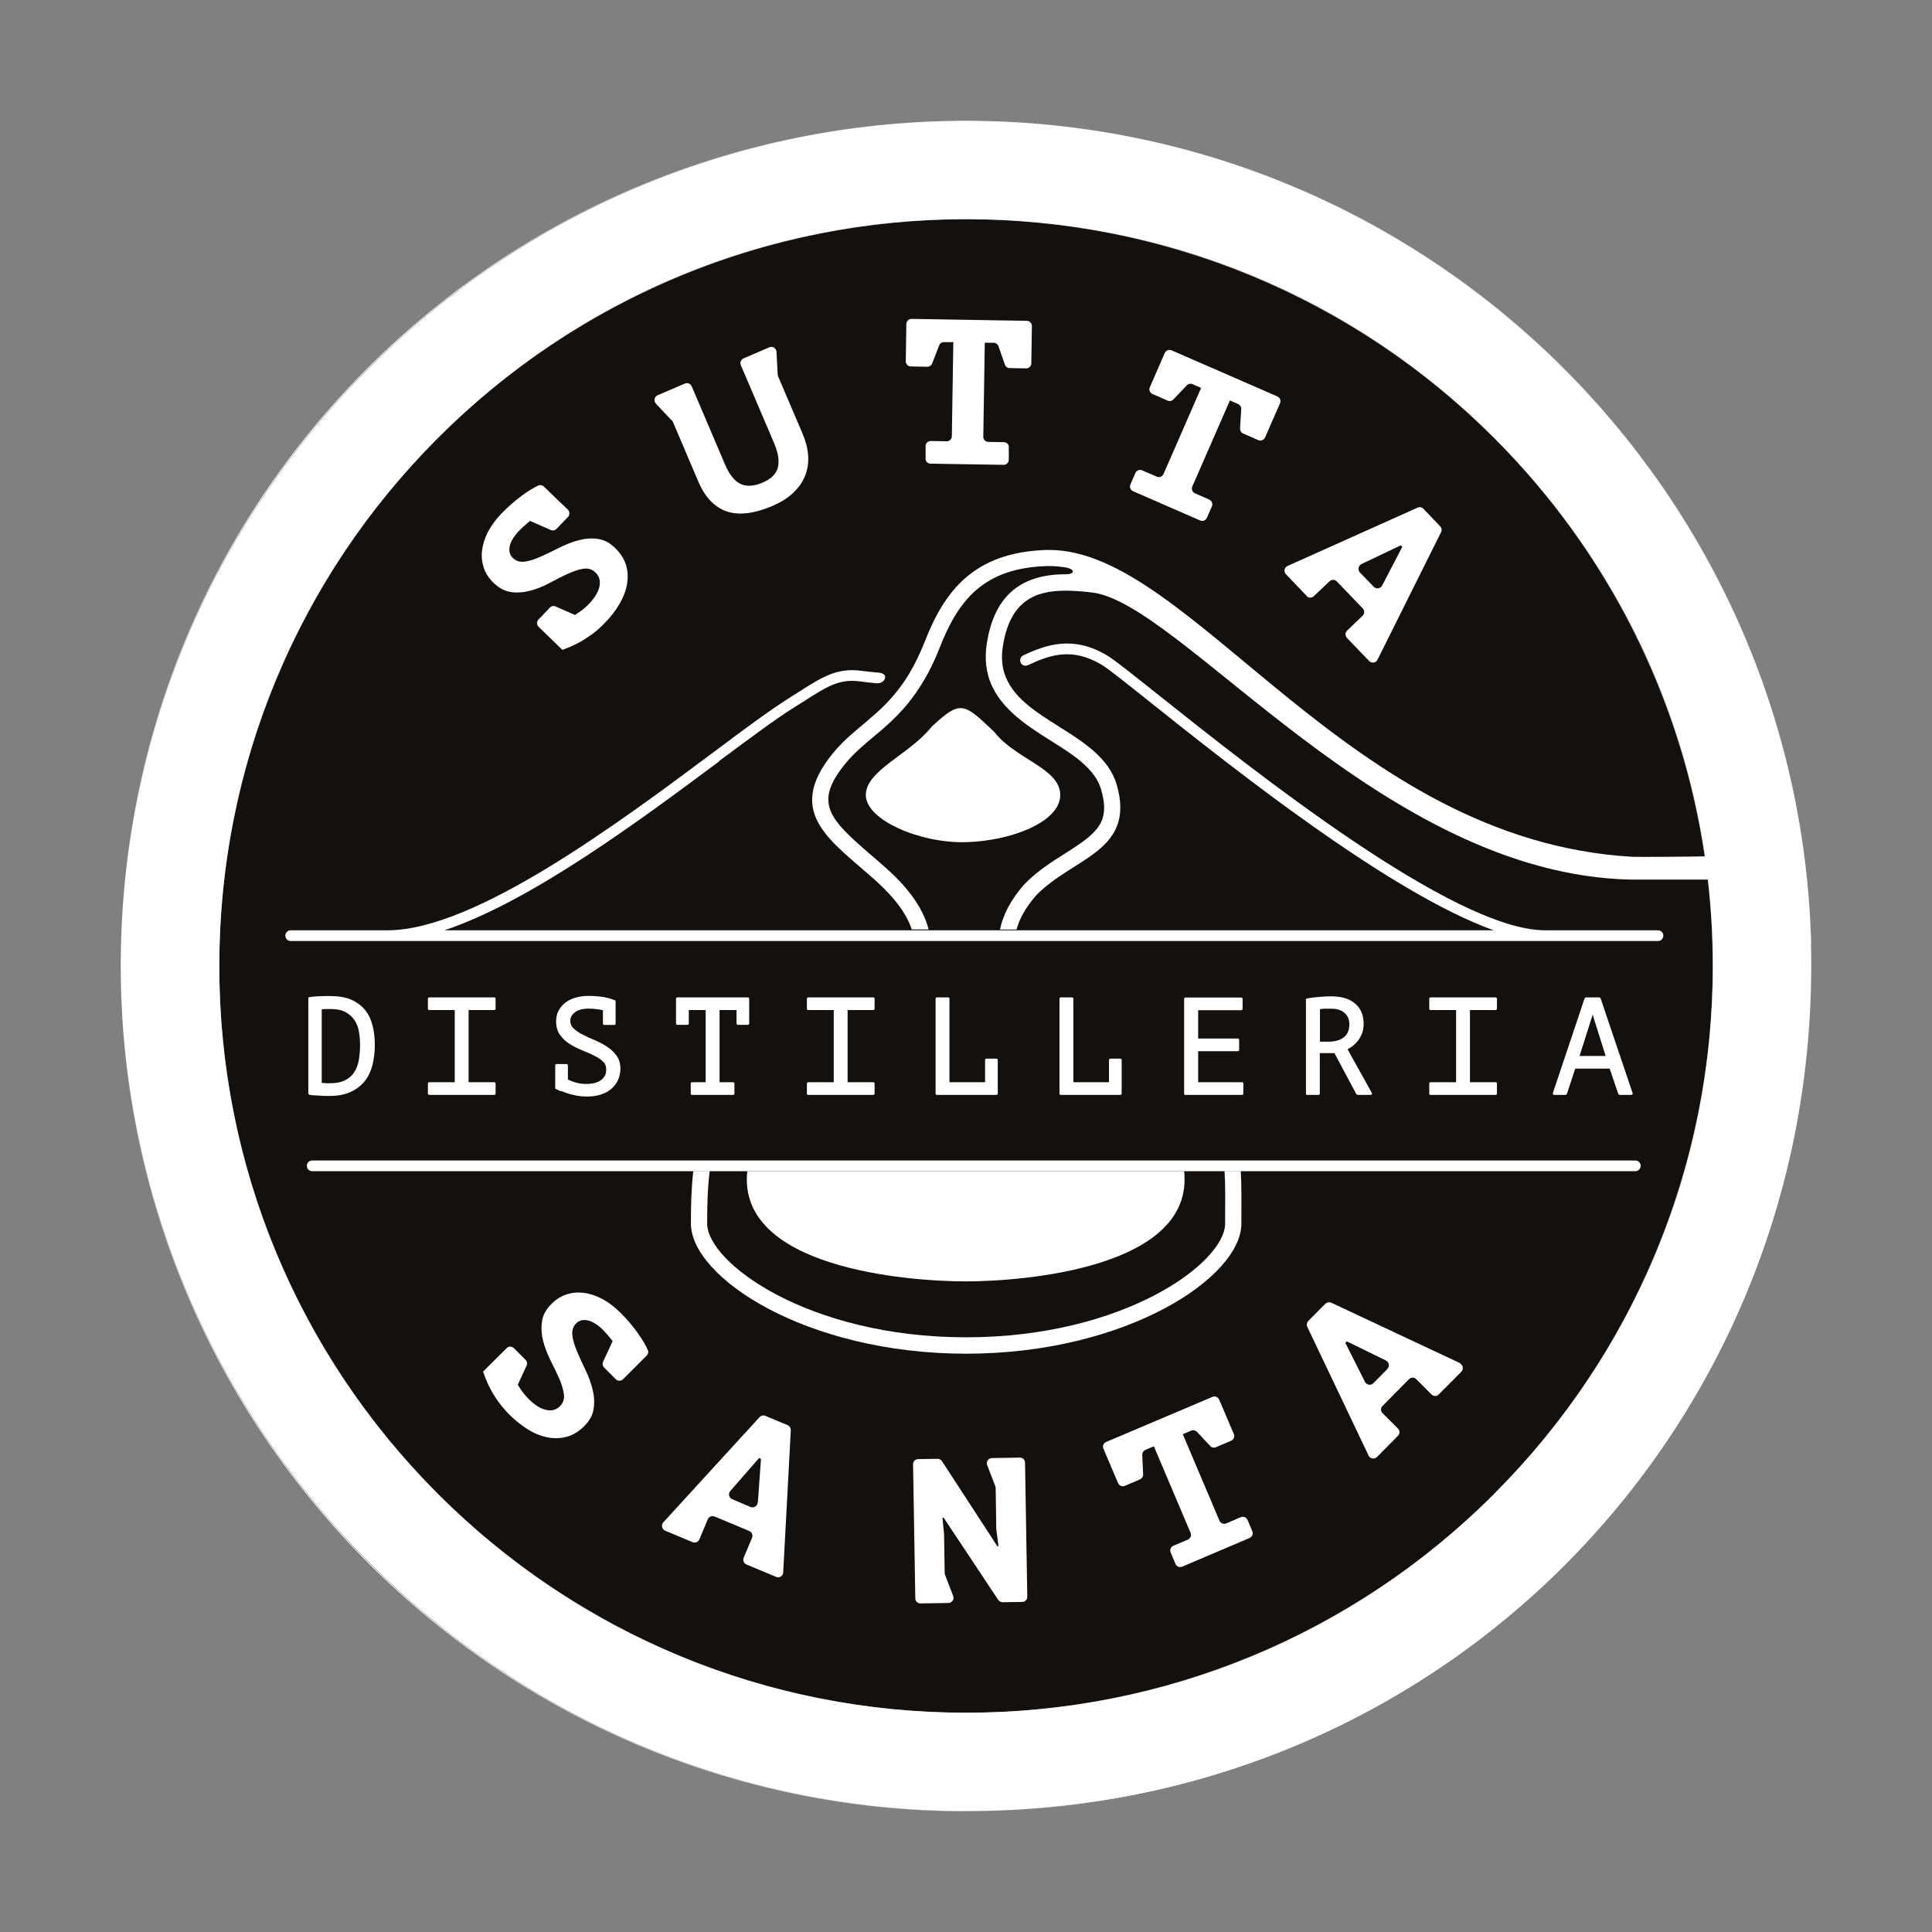 <?xml version="1.0" encoding="UTF-8"?>
<svg width="1024px" height="1024px" viewBox="0 0 1024 1024" version="1.1" xmlns="http://www.w3.org/2000/svg" xmlns:xlink="http://www.w3.org/1999/xlink">
    <rect x="0" y="0" width="1024" height="1024" fill="#808080" stroke="none"/>
    <title>dsas_brand-Secondary-black_and_white</title>
    <g id="Secondary-black_and_white" stroke="none" stroke-width="1" fill="none" fill-rule="evenodd">
        <g id="DSAS-Secondary-white" transform="translate(64, 64)" fill-rule="nonzero">
            <circle id="Oval" fill="#13100D" cx="448" cy="448" r="395.775"></circle>
            <path d="M895.921,436.424 C889.836,196.521 695.115,3.556 454.559,0.079 C694.72,3.556 889.757,196.916 895.842,436.424 L895.921,436.424 Z" id="Path" fill="#FFFFFF"></path>
            <path d="M448,896 C200.964,896 0,694.975 0,447.96 C0,200.946 197.408,3.635 441.441,0.079 C197.092,3.635 0,202.764 0,447.96 C0,693.157 200.569,895.921 448,895.921 C695.431,895.921 889.757,701.533 895.842,459.497 C889.678,701.217 691.164,895.921 448,895.921 L448,896 Z" id="Path" fill="#FFFFFF"></path>
            <path d="M497.945,357.404 C497.945,343.181 474.553,338.677 463.015,323.979 C446.419,308.017 444.918,307.227 429.824,321.134 C418.286,335.832 394.894,344.208 394.894,357.404 C394.894,370.601 423.66,383.007 447.842,382.374 C472.024,381.742 497.945,371.628 497.945,357.404 L497.945,357.404 Z" id="Path" fill="#FFFFFF"></path>
            <path d="M447.842,615.165 C478.978,615.165 569.068,607.896 563.615,556.77 L332.068,556.77 C326.616,607.975 416.706,615.165 447.842,615.165 L447.842,615.165 Z" id="Path" fill="#FFFFFF"></path>
            <path d="M895.921,436.424 C889.836,196.916 694.799,3.556 454.559,0.079 C452.346,0.079 450.213,0 448,0 C445.787,0 443.654,0 441.441,0.079 C197.408,3.635 0,203.159 0,447.96 C0,692.762 200.964,895.921 448,895.921 C695.036,895.921 889.757,701.217 895.842,459.497 C895.921,455.625 896,451.832 896,447.96 C896,444.089 896,440.217 895.842,436.424 L895.921,436.424 Z M727.911,727.847 C653.152,802.599 553.737,843.768 448.079,843.768 C342.421,843.768 242.927,802.599 168.168,727.847 C93.409,653.095 52.236,553.688 52.236,447.96 C52.236,342.233 93.409,242.826 168.168,168.074 C242.927,93.322 342.342,52.153 448.079,52.153 C553.816,52.153 653.231,93.322 727.911,168.074 C788.84,228.998 827.405,306.2 839.654,389.881 C833.806,390.039 804.013,390.276 801.247,390.118 C649.991,381.505 567.646,227.497 492.255,227.497 C491.623,227.497 490.99,227.497 490.437,227.497 C452.109,228.761 436.62,249.306 426.189,275.935 C423.581,282.573 420.815,288.183 417.97,292.925 C416.785,294.979 415.52,296.876 414.256,298.614 C402.086,315.84 388.572,321.609 377.43,335.279 C351.272,367.282 377.034,381.9 400.584,403.157 C410.779,412.402 416.706,420.857 419.234,428.601 L428.164,428.601 C425.557,418.17 418.365,407.582 406.353,396.756 C403.429,394.069 400.426,391.541 397.581,389.091 C375.454,370.047 367.077,361.513 384.068,340.731 C388.414,335.358 393.393,331.249 398.609,326.824 C406.985,319.87 416.152,312.126 424.529,298.535 C425.636,296.718 426.821,294.742 427.927,292.688 C430.061,288.658 432.195,284.074 434.17,279.017 C443.97,254.047 457.325,237.137 490.674,236.031 C491.227,236.031 491.702,236.031 492.255,236.031 C495.021,236.031 497.866,236.268 500.711,236.742 C505.847,237.611 506.005,240.377 500.711,240.377 C476.212,240.377 462.541,252.625 458.906,277.911 C458.352,281.862 458.352,285.418 458.748,288.816 C458.985,290.791 459.38,292.609 459.854,294.426 C464.516,310.625 479.769,320.265 492.65,328.404 C504.899,336.069 516.437,343.418 519.598,354.402 C524.735,372.102 517.385,377.633 500.394,388.459 C493.44,392.805 485.617,397.783 479.057,404.579 L478.899,404.737 L478.741,404.895 C471.866,412.797 467.599,420.778 466.018,428.68 L474.79,428.68 C476.291,422.99 479.611,416.985 485.221,410.505 C504.741,390.434 538.09,387.274 527.896,351.952 C519.835,324.137 475.975,318.448 468.231,292.45 C467.678,290.633 467.361,288.816 467.203,286.84 C466.966,284.47 467.045,281.941 467.44,279.254 C470.997,254.521 484.589,249.069 500.711,249.069 C505.215,249.069 509.957,249.464 514.698,250.017 C562.114,255.39 668.72,399.601 800.536,402.208 C804.33,402.208 835.545,402.208 841.235,402.208 C842.973,417.222 843.843,432.473 843.843,447.881 C843.843,553.609 802.67,653.016 727.911,727.768 L727.911,727.847 Z" id="Shape" fill="#FFFFFF"></path>
            <path d="M585.348,577.552 C585.348,579.844 585.348,582.214 585.348,584.506 C585.348,605.209 531.847,644.798 448.079,644.798 C364.311,644.798 310.81,605.209 310.81,584.506 C310.81,575.024 311.047,565.541 312.154,556.691 L303.461,556.691 C302.434,565.462 302.197,574.866 302.197,584.506 C302.197,612.953 363.047,653.49 448.079,653.49 C533.111,653.49 593.962,612.953 593.962,584.506 C593.962,574.945 594.12,565.541 593.645,556.691 L585.032,556.691 C585.427,563.25 585.427,570.282 585.348,577.473 L585.348,577.552 Z" id="Path" fill="#FFFFFF"></path>
            <path d="M418.76,130.224 L427.453,130.382 C428.639,130.382 429.666,129.671 430.061,128.643 L433.775,119.082 C434.17,117.976 435.198,117.265 436.383,117.344 L441.283,117.344 C441.283,117.344 440.493,167.205 440.493,167.205 C440.493,168.706 439.228,169.971 437.727,169.892 L429.35,169.733 C427.848,169.733 426.584,170.919 426.584,172.42 L426.584,178.979 C426.426,180.48 427.69,181.744 429.192,181.744 L467.915,182.377 C469.416,182.377 470.681,181.191 470.681,179.69 L470.681,173.131 C470.839,171.63 469.574,170.366 468.073,170.366 L459.854,170.208 C458.352,170.208 457.088,168.943 457.167,167.442 L457.957,117.66 L462.699,117.66 C463.884,117.739 464.912,118.529 465.228,119.556 L468.626,129.276 C469.021,130.382 470.048,131.093 471.155,131.093 L479.848,131.251 C481.349,131.251 482.614,130.066 482.614,128.564 L482.93,108.81 C482.93,107.308 481.744,106.044 480.243,106.044 L419.155,105.017 C417.654,105.017 416.389,106.202 416.389,107.703 L416.073,127.458 C416.073,128.96 417.259,130.224 418.76,130.224 L418.76,130.224 Z" id="Path" fill="#FFFFFF"></path>
            <path d="M597.202,741.596 C596.569,740.174 594.989,739.542 593.566,740.174 L585.98,743.414 C584.557,744.046 582.977,743.414 582.345,741.991 L562.904,696.16 L567.33,694.264 C568.357,693.79 569.621,694.106 570.412,694.896 L577.445,702.403 C578.235,703.272 579.5,703.509 580.527,703.035 L588.509,699.637 C589.931,699.005 590.563,697.424 589.931,696.002 L582.187,677.828 C581.554,676.405 579.974,675.773 578.551,676.405 L522.285,700.269 C520.862,700.901 520.23,702.482 520.862,703.904 L528.607,722.078 C529.239,723.501 530.82,724.133 532.242,723.501 L540.224,720.103 C541.251,719.629 541.962,718.602 541.883,717.416 L541.409,707.144 C541.409,705.959 542.041,704.931 543.069,704.457 L547.573,702.561 L567.014,748.392 C567.646,749.814 567.014,751.395 565.591,752.027 L557.926,755.267 C556.503,755.899 555.871,757.479 556.503,758.901 L559.032,764.907 C559.664,766.329 561.245,766.961 562.667,766.329 L598.308,751.158 C599.73,750.525 600.363,748.945 599.73,747.523 L597.202,741.517 L597.202,741.596 Z" id="Path" fill="#FFFFFF"></path>
            <path d="M536.588,196.363 L572.071,211.851 C573.494,212.483 575.074,211.851 575.706,210.428 L578.314,204.423 C578.947,203.001 578.314,201.42 576.892,200.788 L569.384,197.469 C567.962,196.837 567.33,195.257 567.962,193.834 L587.877,148.24 L592.223,150.137 C593.25,150.611 593.962,151.638 593.883,152.823 L593.25,163.096 C593.25,164.281 593.803,165.308 594.91,165.783 L602.892,169.259 C604.314,169.892 605.895,169.259 606.527,167.837 L614.429,149.742 C615.062,148.319 614.429,146.739 613.007,146.107 L556.977,121.69 C555.555,121.058 553.974,121.69 553.342,123.112 L545.439,141.208 C544.807,142.63 545.439,144.21 546.862,144.842 L554.844,148.319 C555.871,148.793 557.135,148.556 557.926,147.687 L565.038,140.259 C565.828,139.39 567.093,139.153 568.12,139.627 L572.624,141.603 L552.71,187.197 C552.078,188.619 550.497,189.251 549.075,188.619 L541.409,185.3 C539.987,184.668 538.406,185.3 537.774,186.723 L535.166,192.728 C534.534,194.15 535.166,195.731 536.588,196.363 L536.588,196.363 Z" id="Path" fill="#FFFFFF"></path>
            <path d="M197.487,244.802 C200.569,247.805 203.809,249.464 207.207,249.859 C210.605,250.254 214.003,249.938 217.401,248.99 C220.799,248.042 224.198,246.698 227.517,244.881 C230.836,243.063 233.997,241.483 236.921,240.14 C239.845,238.796 242.611,237.848 245.14,237.453 C247.668,237.058 249.802,237.69 251.62,239.429 C253.595,241.325 254.307,243.775 253.753,246.698 C253.2,249.622 251.304,252.783 248.222,256.023 C246.483,257.84 244.665,259.341 242.769,260.606 C242.058,261.08 240.714,261.949 240.714,261.949 L230.52,257.445 C229.492,256.971 228.228,257.208 227.438,258.077 L221.432,264.32 C220.404,265.426 220.404,267.164 221.432,268.192 L234.076,280.44 C235.182,280.044 236.605,279.491 238.264,278.78 C240.003,278.069 241.82,277.121 243.875,276.014 C245.93,274.829 247.984,273.486 250.118,271.905 C252.252,270.325 254.386,268.429 256.519,266.216 C259.759,262.897 262.367,259.499 264.422,255.944 C266.477,252.388 267.82,248.911 268.373,245.355 C268.926,241.878 268.768,238.48 267.741,235.32 C266.714,232.08 264.817,229.156 261.972,226.39 C259.048,223.546 255.887,221.965 252.489,221.57 C249.091,221.175 245.693,221.491 242.295,222.439 C238.896,223.388 235.498,224.731 232.1,226.469 C228.702,228.208 225.541,229.709 222.538,231.052 C219.535,232.396 216.769,233.265 214.24,233.66 C211.711,234.055 209.578,233.423 207.839,231.764 C206.18,230.183 205.626,228.05 206.18,225.442 C206.733,222.913 208.392,220.227 211.079,217.382 C212.502,215.96 214.003,214.537 215.584,213.194 C216.058,212.799 216.927,212.088 216.927,212.088 L227.912,216.908 C228.939,217.382 230.204,217.145 230.994,216.276 L237,210.033 C238.027,208.927 238.027,207.189 237,206.161 L224.277,193.913 C223.486,193.123 222.301,192.886 221.274,193.36 C218.745,194.546 215.821,196.284 212.66,198.655 C208.787,201.578 205.073,204.739 201.675,208.295 C198.672,211.456 196.301,214.695 194.563,218.014 C192.903,221.333 191.876,224.573 191.481,227.813 C191.086,231.052 191.481,234.055 192.429,236.979 C193.377,239.903 195.116,242.51 197.487,244.802 L197.487,244.802 Z" id="Path" fill="#FFFFFF"></path>
            <path d="M274.3,642.901 C271.455,638.95 268.373,635.236 264.817,631.759 C261.735,628.678 258.495,626.228 255.255,624.49 C251.936,622.751 248.696,621.645 245.535,621.25 C242.374,620.855 239.292,621.092 236.368,622.04 C233.444,622.988 230.836,624.569 228.465,626.939 C225.383,629.942 223.644,633.182 223.249,636.58 C222.775,639.977 223.012,643.375 223.881,646.773 C224.751,650.171 226.094,653.569 227.754,656.967 C229.492,660.364 230.994,663.525 232.337,666.528 C233.681,669.531 234.471,672.296 234.866,674.825 C235.261,677.354 234.55,679.487 232.811,681.305 C230.836,683.28 228.386,683.912 225.462,683.28 C222.538,682.648 219.456,680.751 216.216,677.512 C214.477,675.694 212.897,673.877 211.711,671.98 C211.237,671.269 210.447,669.926 210.447,669.926 L215.11,659.811 C215.584,658.784 215.347,657.52 214.556,656.73 L208.392,650.566 C207.286,649.46 205.547,649.46 204.52,650.566 L192.034,662.972 C192.429,664.078 192.982,665.501 193.614,667.239 C194.326,668.978 195.195,670.874 196.301,672.849 C197.408,674.904 198.751,677.037 200.332,679.171 C201.912,681.305 203.73,683.517 205.942,685.73 C209.183,688.969 212.581,691.656 216.058,693.79 C219.535,695.923 223.091,697.266 226.568,697.899 C230.046,698.531 233.444,698.373 236.684,697.424 C239.924,696.476 242.927,694.659 245.693,691.814 C248.617,688.89 250.276,685.809 250.671,682.411 C251.146,679.013 250.908,675.615 250.039,672.217 C249.17,668.819 247.905,665.422 246.246,661.945 C244.586,658.547 243.085,655.307 241.82,652.225 C240.556,649.223 239.687,646.378 239.371,643.849 C239.055,641.321 239.687,639.187 241.346,637.449 C243.006,635.789 245.14,635.236 247.668,635.868 C250.197,636.501 252.884,638.16 255.65,640.926 C257.072,642.348 258.416,643.928 259.68,645.509 C260.075,645.983 260.708,646.852 260.708,646.852 L255.65,657.757 C255.176,658.784 255.413,660.048 256.203,660.839 L262.367,667.002 C263.474,668.108 265.212,668.108 266.24,667.002 L278.726,654.517 C279.516,653.727 279.832,652.541 279.358,651.593 C278.252,648.986 276.513,646.062 274.221,642.901 L274.3,642.901 Z" id="Path" fill="#FFFFFF"></path>
            <path d="M292.002,158.592 C292.002,158.592 292.397,159.066 292.555,159.382 L306.227,191.464 C309.704,199.603 314.683,204.739 321.084,207.031 C327.564,209.243 335.625,208.295 345.345,204.186 C349.375,202.447 352.852,200.393 355.697,197.864 C358.542,195.336 360.755,192.491 362.256,189.251 C363.758,186.011 364.469,182.456 364.39,178.584 C364.311,174.712 363.284,170.445 361.387,165.862 L348.427,135.518 C348.427,135.518 348.19,134.886 348.19,134.57 L347.558,122.48 C347.479,120.583 345.503,119.319 343.685,120.109 L330.093,125.957 C328.67,126.589 328.038,128.169 328.67,129.592 L335.229,144.921 L346.372,171.077 C348.506,176.134 349.138,180.322 348.269,183.799 C347.4,187.197 344.713,189.883 340.208,191.78 C335.625,193.755 331.673,193.992 328.512,192.491 C325.351,190.99 322.585,187.592 320.294,182.219 L309.151,156.063 L302.592,140.733 C301.959,139.311 300.379,138.679 298.956,139.311 L284.574,145.475 C282.835,146.265 282.361,148.477 283.625,149.9 L291.923,158.75 L292.002,158.592 Z" id="Path" fill="#FFFFFF"></path>
            <path d="M628.496,251.914 C629.523,253.02 631.262,253.02 632.368,251.993 L640.666,244.091 C641.772,243.063 643.511,243.063 644.538,244.17 L658.289,258.472 C659.316,259.578 659.316,261.317 658.21,262.344 L649.991,270.246 C648.885,271.273 648.885,273.012 649.912,274.118 L661.687,286.366 C663.031,287.709 665.322,287.393 666.113,285.655 L699.778,218.093 C700.331,217.066 700.094,215.802 699.304,214.933 L690.453,205.687 C689.662,204.818 688.398,204.581 687.371,205.055 L618.46,235.952 C616.721,236.742 616.247,239.033 617.59,240.377 L628.496,251.756 L628.496,251.914 Z M657.499,235.003 L678.441,225.047 L679.231,225.837 L668.562,246.382 C667.693,248.042 665.401,248.358 664.137,247.014 L656.787,239.429 C655.523,238.085 655.918,235.873 657.578,235.003 L657.499,235.003 Z" id="Shape" fill="#FFFFFF"></path>
            <path d="M709.972,658.547 L641.614,626.465 C640.587,625.991 639.323,626.228 638.453,627.018 L629.444,636.105 C628.654,636.896 628.417,638.16 628.891,639.266 L661.371,707.46 C662.161,709.198 664.453,709.593 665.796,708.25 L676.939,697.029 C678.046,695.923 678.046,694.185 676.939,693.157 L668.799,685.018 C667.693,683.912 667.693,682.174 668.799,681.146 L682.787,667.002 C683.893,665.896 685.632,665.896 686.659,667.002 L694.72,675.062 C695.826,676.168 697.565,676.168 698.592,675.062 L710.525,663.051 C711.869,661.708 711.474,659.416 709.735,658.626 L709.972,658.547 Z M671.328,661.629 L663.9,669.136 C662.556,670.479 660.344,670.084 659.474,668.424 L649.043,647.721 L649.833,646.931 L670.617,657.125 C672.277,657.994 672.672,660.206 671.328,661.55 L671.328,661.629 Z" id="Shape" fill="#FFFFFF"></path>
            <path d="M353.406,691.34 L341.631,686.441 C340.524,685.967 339.339,686.283 338.549,687.152 L287.577,742.861 C286.312,744.283 286.786,746.495 288.525,747.286 L303.066,753.37 C304.488,753.923 306.069,753.37 306.701,751.869 L311.126,741.28 C311.68,739.858 313.339,739.226 314.762,739.779 L333.096,747.444 C334.518,747.997 335.15,749.656 334.597,751.079 L330.172,761.588 C329.619,763.01 330.172,764.591 331.673,765.223 L347.321,771.782 C349.059,772.493 351.035,771.308 351.114,769.411 L355.144,694.027 C355.144,692.841 354.512,691.814 353.485,691.34 L353.406,691.34 Z M337.6,732.351 C337.442,734.247 335.546,735.433 333.807,734.722 L324.087,730.613 C322.348,729.901 321.874,727.689 323.059,726.267 L338.312,708.803 L339.339,709.198 L337.679,732.351 L337.6,732.351 Z" id="Shape" fill="#FFFFFF"></path>
            <path d="M476.528,708.566 L461.751,708.803 C459.854,708.803 458.51,710.779 459.222,712.517 L463.568,723.817 C463.568,723.817 463.726,724.449 463.726,724.765 L464.042,746.179 C464.042,746.179 464.042,746.416 464.042,746.495 L465.228,755.504 L464.596,755.504 C464.596,755.504 435.277,710.463 435.277,710.463 C434.724,709.672 433.854,709.198 432.906,709.198 L422.633,709.356 C421.131,709.356 419.867,710.621 419.946,712.122 L421.131,783.16 C421.131,784.662 422.395,785.926 423.897,785.847 L438.675,785.61 C440.572,785.61 441.915,783.635 441.204,781.896 L436.857,770.596 C436.857,770.596 436.699,769.964 436.699,769.648 L436.383,749.577 C436.383,749.577 436.383,749.419 436.383,749.34 L435.514,740.411 L436.146,740.411 C436.146,740.411 465.07,783.951 465.07,783.951 C465.623,784.741 466.492,785.215 467.44,785.215 L477.793,785.057 C479.294,785.057 480.559,783.793 480.48,782.291 L479.294,711.253 C479.294,709.751 478.03,708.487 476.528,708.566 Z" id="Path" fill="#FFFFFF"></path>
            <path d="M317.132,339.388 C333.175,327.456 347.083,317.105 356.646,311.099 C358.463,309.993 360.123,308.886 361.703,307.938 C374.901,299.483 380.907,295.69 392.128,297.192 C394.894,297.587 397.739,297.903 400.505,298.14 C405.168,298.535 407.46,293.004 401.849,292.529 C398.451,292.213 396.396,292.055 392.919,291.581 C379.642,289.764 372.135,294.584 358.621,303.197 C357.041,304.224 355.381,305.252 353.643,306.358 C343.922,312.521 329.935,322.873 313.813,334.963 C263.553,372.418 187.529,429.075 141.457,429.075 L90.09,429.075 C88.509,429.075 87.245,430.339 87.245,431.92 C87.245,433.5 88.509,434.764 90.09,434.764 L814.761,434.764 C816.342,434.764 817.606,433.5 817.606,431.92 C817.606,430.339 816.342,429.075 814.761,429.075 L754.938,429.075 C706.574,429.075 600.205,344.287 549.075,303.592 C535.482,292.767 526.473,285.576 522.838,283.442 C504.82,272.617 490.516,277.674 478.504,283.284 C474.948,284.944 477.161,290.238 480.954,288.5 C492.571,283.047 504.267,279.017 519.914,288.341 C523.233,290.317 532.558,297.745 545.518,308.096 C589.141,342.865 672.435,409.241 727.674,429.075 L171.566,429.075 C217.717,413.666 275.881,370.285 317.053,339.625 L317.132,339.388 Z" id="Path" fill="#FFFFFF"></path>
            <path d="M101.47,556.77 L802.749,556.77 C804.33,556.77 805.594,555.506 805.594,553.925 C805.594,552.345 804.33,551.081 802.749,551.081 L101.47,551.081 C99.889,551.081 98.625,552.345 98.625,553.925 C98.625,555.506 99.889,556.77 101.47,556.77 Z" id="Path" fill="#FFFFFF"></path>
            <path d="M99.889,516.312 C100.363,516.391 101.075,516.47 102.181,516.549 C103.129,516.549 104.157,516.628 105.184,516.707 C106.211,516.707 107.318,516.865 108.266,516.865 C109.293,516.865 110.084,516.865 110.716,516.865 C115.299,516.865 119.172,516.075 122.254,514.574 C125.336,513.072 127.865,511.018 129.682,508.568 C131.5,506.119 132.764,503.195 133.554,499.955 C134.266,496.794 134.661,493.397 134.661,489.999 C134.661,486.206 134.266,482.729 133.475,479.568 C132.685,476.407 131.342,473.563 129.445,471.271 C127.627,468.98 125.099,467.162 122.096,465.819 C119.093,464.555 115.299,463.922 110.874,463.922 C109.451,463.922 107.792,463.922 105.816,464.001 C103.841,464.001 101.865,464.238 100.047,464.476 C99.652,464.476 99.415,464.792 99.415,465.187 L99.415,515.522 C99.415,515.522 99.652,516.154 99.968,516.233 L99.889,516.312 Z M106.685,470.955 C107.239,470.955 107.871,470.797 108.582,470.797 C109.609,470.797 110.4,470.797 111.111,470.797 C114.509,470.797 117.275,471.35 119.33,472.535 C121.384,473.721 122.965,475.222 124.071,476.961 C125.178,478.778 125.968,480.833 126.284,483.124 C126.679,485.416 126.837,487.786 126.837,490.078 C126.837,492.685 126.6,495.293 126.205,497.743 C125.81,500.113 125.02,502.326 123.834,504.143 C122.728,505.961 121.068,507.462 119.014,508.489 C116.959,509.596 114.193,510.149 110.795,510.149 C110.558,510.149 110.163,510.149 109.688,510.149 L106.923,509.991 C106.923,509.991 106.685,509.991 106.527,509.991 L106.527,471.034 L106.685,470.955 Z" id="Shape" fill="#FFFFFF"></path>
            <path d="M163.505,516.312 L197.961,516.312 C198.356,516.312 198.672,515.996 198.672,515.601 L198.672,510.307 C198.672,509.912 198.356,509.596 197.961,509.596 L184.368,509.596 L184.368,471.35 L197.961,471.35 C198.356,471.35 198.672,471.034 198.672,470.639 L198.672,465.345 C198.672,464.95 198.356,464.634 197.961,464.634 L163.505,464.634 C163.11,464.634 162.794,464.95 162.794,465.345 L162.794,470.639 C162.794,471.034 163.11,471.35 163.505,471.35 L177.019,471.35 L177.019,509.596 L163.505,509.596 C163.11,509.596 162.794,509.912 162.794,510.307 L162.794,515.601 C162.794,515.996 163.11,516.312 163.505,516.312 Z" id="Path" fill="#FFFFFF"></path>
            <path d="M233.365,514.179 C234.471,514.653 235.735,515.127 237.079,515.601 C238.501,515.996 240.003,516.391 241.662,516.707 C243.322,517.023 245.061,517.181 246.957,517.181 C249.723,517.181 252.252,516.865 254.386,516.154 C256.598,515.443 258.495,514.416 259.996,513.151 C261.498,511.808 262.762,510.228 263.553,508.489 C264.343,506.672 264.817,504.617 264.817,502.405 C264.817,499.639 264.106,497.269 262.683,495.372 C261.34,493.555 259.601,491.974 257.547,490.631 C255.571,489.367 253.358,488.181 251.067,487.233 C248.775,486.285 246.641,485.337 244.744,484.309 C242.848,483.361 241.267,482.255 240.003,481.07 C238.817,479.963 238.264,478.62 238.264,476.961 C238.264,476.091 238.501,475.301 238.896,474.59 C239.292,473.8 239.924,473.168 240.714,472.535 C241.504,471.903 242.532,471.429 243.717,471.113 C246.167,470.402 249.486,470.481 252.252,470.876 C253.516,471.034 254.544,471.192 255.571,471.429 L255.571,478.541 C255.571,478.936 255.887,479.252 256.282,479.252 L261.577,479.252 C261.972,479.252 262.288,478.936 262.288,478.541 L262.288,467.162 L262.288,467.162 C262.288,467.162 262.288,466.688 262.288,466.53 C262.288,466.372 262.051,466.214 261.893,466.135 C261.814,466.135 261.656,466.056 261.577,466.056 C260.155,465.424 258.258,464.871 255.966,464.476 C253.595,464.08 250.908,463.843 247.984,463.843 C245.456,463.843 243.085,464.159 241.03,464.792 C238.896,465.424 237.079,466.293 235.577,467.478 C234.076,468.664 232.89,470.086 232.021,471.745 C231.152,473.405 230.757,475.301 230.757,477.356 C230.757,480.279 231.468,482.729 232.89,484.625 C234.234,486.522 235.972,488.102 238.027,489.367 C240.003,490.631 242.216,491.737 244.507,492.685 C246.799,493.634 248.933,494.503 250.829,495.451 C252.726,496.399 254.307,497.427 255.571,498.612 C256.756,499.718 257.31,501.14 257.31,502.879 C257.31,504.143 257.072,505.329 256.519,506.277 C255.966,507.225 255.255,508.015 254.307,508.647 C253.358,509.279 252.252,509.754 250.908,510.07 C248.064,510.702 244.665,510.702 241.346,509.833 C239.766,509.358 238.343,508.805 237,508.173 L237,500.666 C237,500.271 236.684,499.955 236.289,499.955 L230.994,499.955 C230.599,499.955 230.283,500.271 230.283,500.666 L230.283,512.203 L230.283,512.203 C230.204,512.677 230.283,512.993 230.599,513.151 C231.231,513.468 232.1,513.942 233.207,514.416 L233.365,514.179 Z" id="Path" fill="#FFFFFF"></path>
            <path d="M295.084,479.173 L300.379,479.173 C300.774,479.173 301.09,478.857 301.09,478.462 L301.09,471.35 L310.02,471.35 L310.02,509.596 L302.829,509.596 C302.434,509.596 302.117,509.912 302.117,510.307 L302.117,515.601 C302.117,515.996 302.434,516.312 302.829,516.312 L324.561,516.312 C324.956,516.312 325.272,515.996 325.272,515.601 L325.272,510.307 C325.272,509.912 324.956,509.596 324.561,509.596 L317.37,509.596 L317.37,471.35 L326.379,471.35 L326.379,478.462 C326.379,478.857 326.695,479.173 327.09,479.173 L332.385,479.173 C332.78,479.173 333.096,478.857 333.096,478.462 L333.096,465.345 C333.096,464.95 332.78,464.634 332.385,464.634 L295.005,464.634 C294.61,464.634 294.294,464.95 294.294,465.345 L294.294,478.462 C294.294,478.857 294.61,479.173 295.005,479.173 L295.084,479.173 Z" id="Path" fill="#FFFFFF"></path>
            <path d="M364.39,516.312 L398.846,516.312 C399.241,516.312 399.557,515.996 399.557,515.601 L399.557,510.307 C399.557,509.912 399.241,509.596 398.846,509.596 L385.253,509.596 L385.253,471.35 L398.846,471.35 C399.241,471.35 399.557,471.034 399.557,470.639 L399.557,465.345 C399.557,464.95 399.241,464.634 398.846,464.634 L364.39,464.634 C363.995,464.634 363.679,464.95 363.679,465.345 L363.679,470.639 C363.679,471.034 363.995,471.35 364.39,471.35 L377.904,471.35 L377.904,509.596 L364.39,509.596 C363.995,509.596 363.679,509.912 363.679,510.307 L363.679,515.601 C363.679,515.996 363.995,516.312 364.39,516.312 Z" id="Path" fill="#FFFFFF"></path>
            <path d="M432.511,516.312 L464.121,516.312 C464.516,516.312 464.833,515.996 464.833,515.601 L464.833,497.822 C464.833,497.427 464.516,497.111 464.121,497.111 L458.827,497.111 C458.431,497.111 458.115,497.427 458.115,497.822 L458.115,509.596 L439.228,509.596 L439.228,465.345 C439.228,464.95 438.912,464.634 438.517,464.634 L432.59,464.634 C432.195,464.634 431.879,464.95 431.879,465.345 L431.879,515.601 C431.879,515.996 432.195,516.312 432.59,516.312 L432.511,516.312 Z" id="Path" fill="#FFFFFF"></path>
            <path d="M498.182,516.312 L529.792,516.312 C530.187,516.312 530.503,515.996 530.503,515.601 L530.503,497.822 C530.503,497.427 530.187,497.111 529.792,497.111 L524.497,497.111 C524.102,497.111 523.786,497.427 523.786,497.822 L523.786,509.596 L504.899,509.596 L504.899,465.345 C504.899,464.95 504.583,464.634 504.188,464.634 L498.261,464.634 C497.866,464.634 497.549,464.95 497.549,465.345 L497.549,515.601 C497.549,515.996 497.866,516.312 498.261,516.312 L498.182,516.312 Z" id="Path" fill="#FFFFFF"></path>
            <path d="M564.406,516.312 L594.278,516.312 C594.673,516.312 594.989,515.996 594.989,515.601 L594.989,510.307 C594.989,509.912 594.673,509.596 594.278,509.596 L571.044,509.596 L571.044,493.16 L592.065,493.16 C592.46,493.16 592.776,492.843 592.776,492.448 L592.776,487.154 C592.776,486.759 592.46,486.443 592.065,486.443 L571.044,486.443 L571.044,471.429 L593.883,471.429 C594.278,471.429 594.594,471.113 594.594,470.718 L594.594,465.424 C594.594,465.029 594.278,464.713 593.883,464.713 L564.327,464.713 C563.932,464.713 563.615,465.029 563.615,465.424 L563.615,515.68 C563.615,516.075 563.932,516.391 564.327,516.391 L564.406,516.312 Z" id="Path" fill="#FFFFFF"></path>
            <path d="M628.891,516.312 L634.818,516.312 C635.213,516.312 635.529,515.996 635.529,515.601 L635.529,494.187 L643.274,494.187 L654.891,515.917 C654.891,515.917 655.286,516.312 655.523,516.312 L662.477,516.312 C662.477,516.312 662.951,516.154 663.11,515.996 C663.268,515.759 663.268,515.522 663.11,515.285 L650.228,492.132 C650.86,491.816 651.493,491.421 652.204,490.947 C653.231,490.236 654.259,489.288 655.286,488.181 C656.234,487.075 657.104,485.653 657.736,484.151 C658.447,482.571 658.763,480.674 658.763,478.699 C658.763,476.091 658.289,473.8 657.341,471.903 C656.392,470.007 655.128,468.506 653.468,467.32 C651.888,466.135 650.07,465.345 648.016,464.792 C645.961,464.317 643.827,464.08 641.614,464.08 C639.639,464.08 637.505,464.159 635.055,464.397 C632.684,464.555 630.551,464.871 628.733,465.187 C628.417,465.187 628.18,465.582 628.18,465.898 L628.18,515.68 C628.18,516.075 628.496,516.391 628.891,516.391 L628.891,516.312 Z M635.608,470.876 C635.608,470.876 636.004,470.876 636.241,470.797 L637.979,470.639 C638.611,470.639 639.244,470.639 639.876,470.639 L641.851,470.639 C644.775,470.639 647.146,471.429 648.727,472.931 C650.386,474.511 651.177,476.407 651.177,478.778 C651.177,482.018 650.228,484.309 648.253,485.811 C646.198,487.312 643.59,488.102 640.508,488.102 L635.608,488.102 L635.608,470.876 L635.608,470.876 Z" id="Shape" fill="#FFFFFF"></path>
            <path d="M694.246,516.312 L728.701,516.312 C729.096,516.312 729.413,515.996 729.413,515.601 L729.413,510.307 C729.413,509.912 729.096,509.596 728.701,509.596 L715.109,509.596 L715.109,471.35 L728.701,471.35 C729.096,471.35 729.413,471.034 729.413,470.639 L729.413,465.345 C729.413,464.95 729.096,464.634 728.701,464.634 L694.246,464.634 C693.851,464.634 693.535,464.95 693.535,465.345 L693.535,470.639 C693.535,471.034 693.851,471.35 694.246,471.35 L707.759,471.35 L707.759,509.596 L694.246,509.596 C693.851,509.596 693.535,509.912 693.535,510.307 L693.535,515.601 C693.535,515.996 693.851,516.312 694.246,516.312 Z" id="Path" fill="#FFFFFF"></path>
            <path d="M759.838,516.312 L765.765,516.312 C765.765,516.312 766.318,516.075 766.476,515.838 L770.901,502.405 L789.156,502.405 L793.74,515.838 C793.74,515.838 794.135,516.312 794.451,516.312 L800.694,516.312 C800.694,516.312 801.168,516.233 801.247,515.996 C801.406,515.838 801.406,515.601 801.327,515.364 L784.336,465.108 C784.336,465.108 783.941,464.634 783.625,464.634 L776.591,464.634 C776.591,464.634 776.038,464.792 775.88,465.108 L759.047,515.364 C759.047,515.364 759.047,515.838 759.126,515.996 C759.285,516.154 759.443,516.312 759.68,516.312 L759.838,516.312 Z M780.147,473.8 L787.023,495.688 L773.193,495.688 L780.147,473.8 Z" id="Shape" fill="#FFFFFF"></path>
        </g>
    </g>
</svg>
